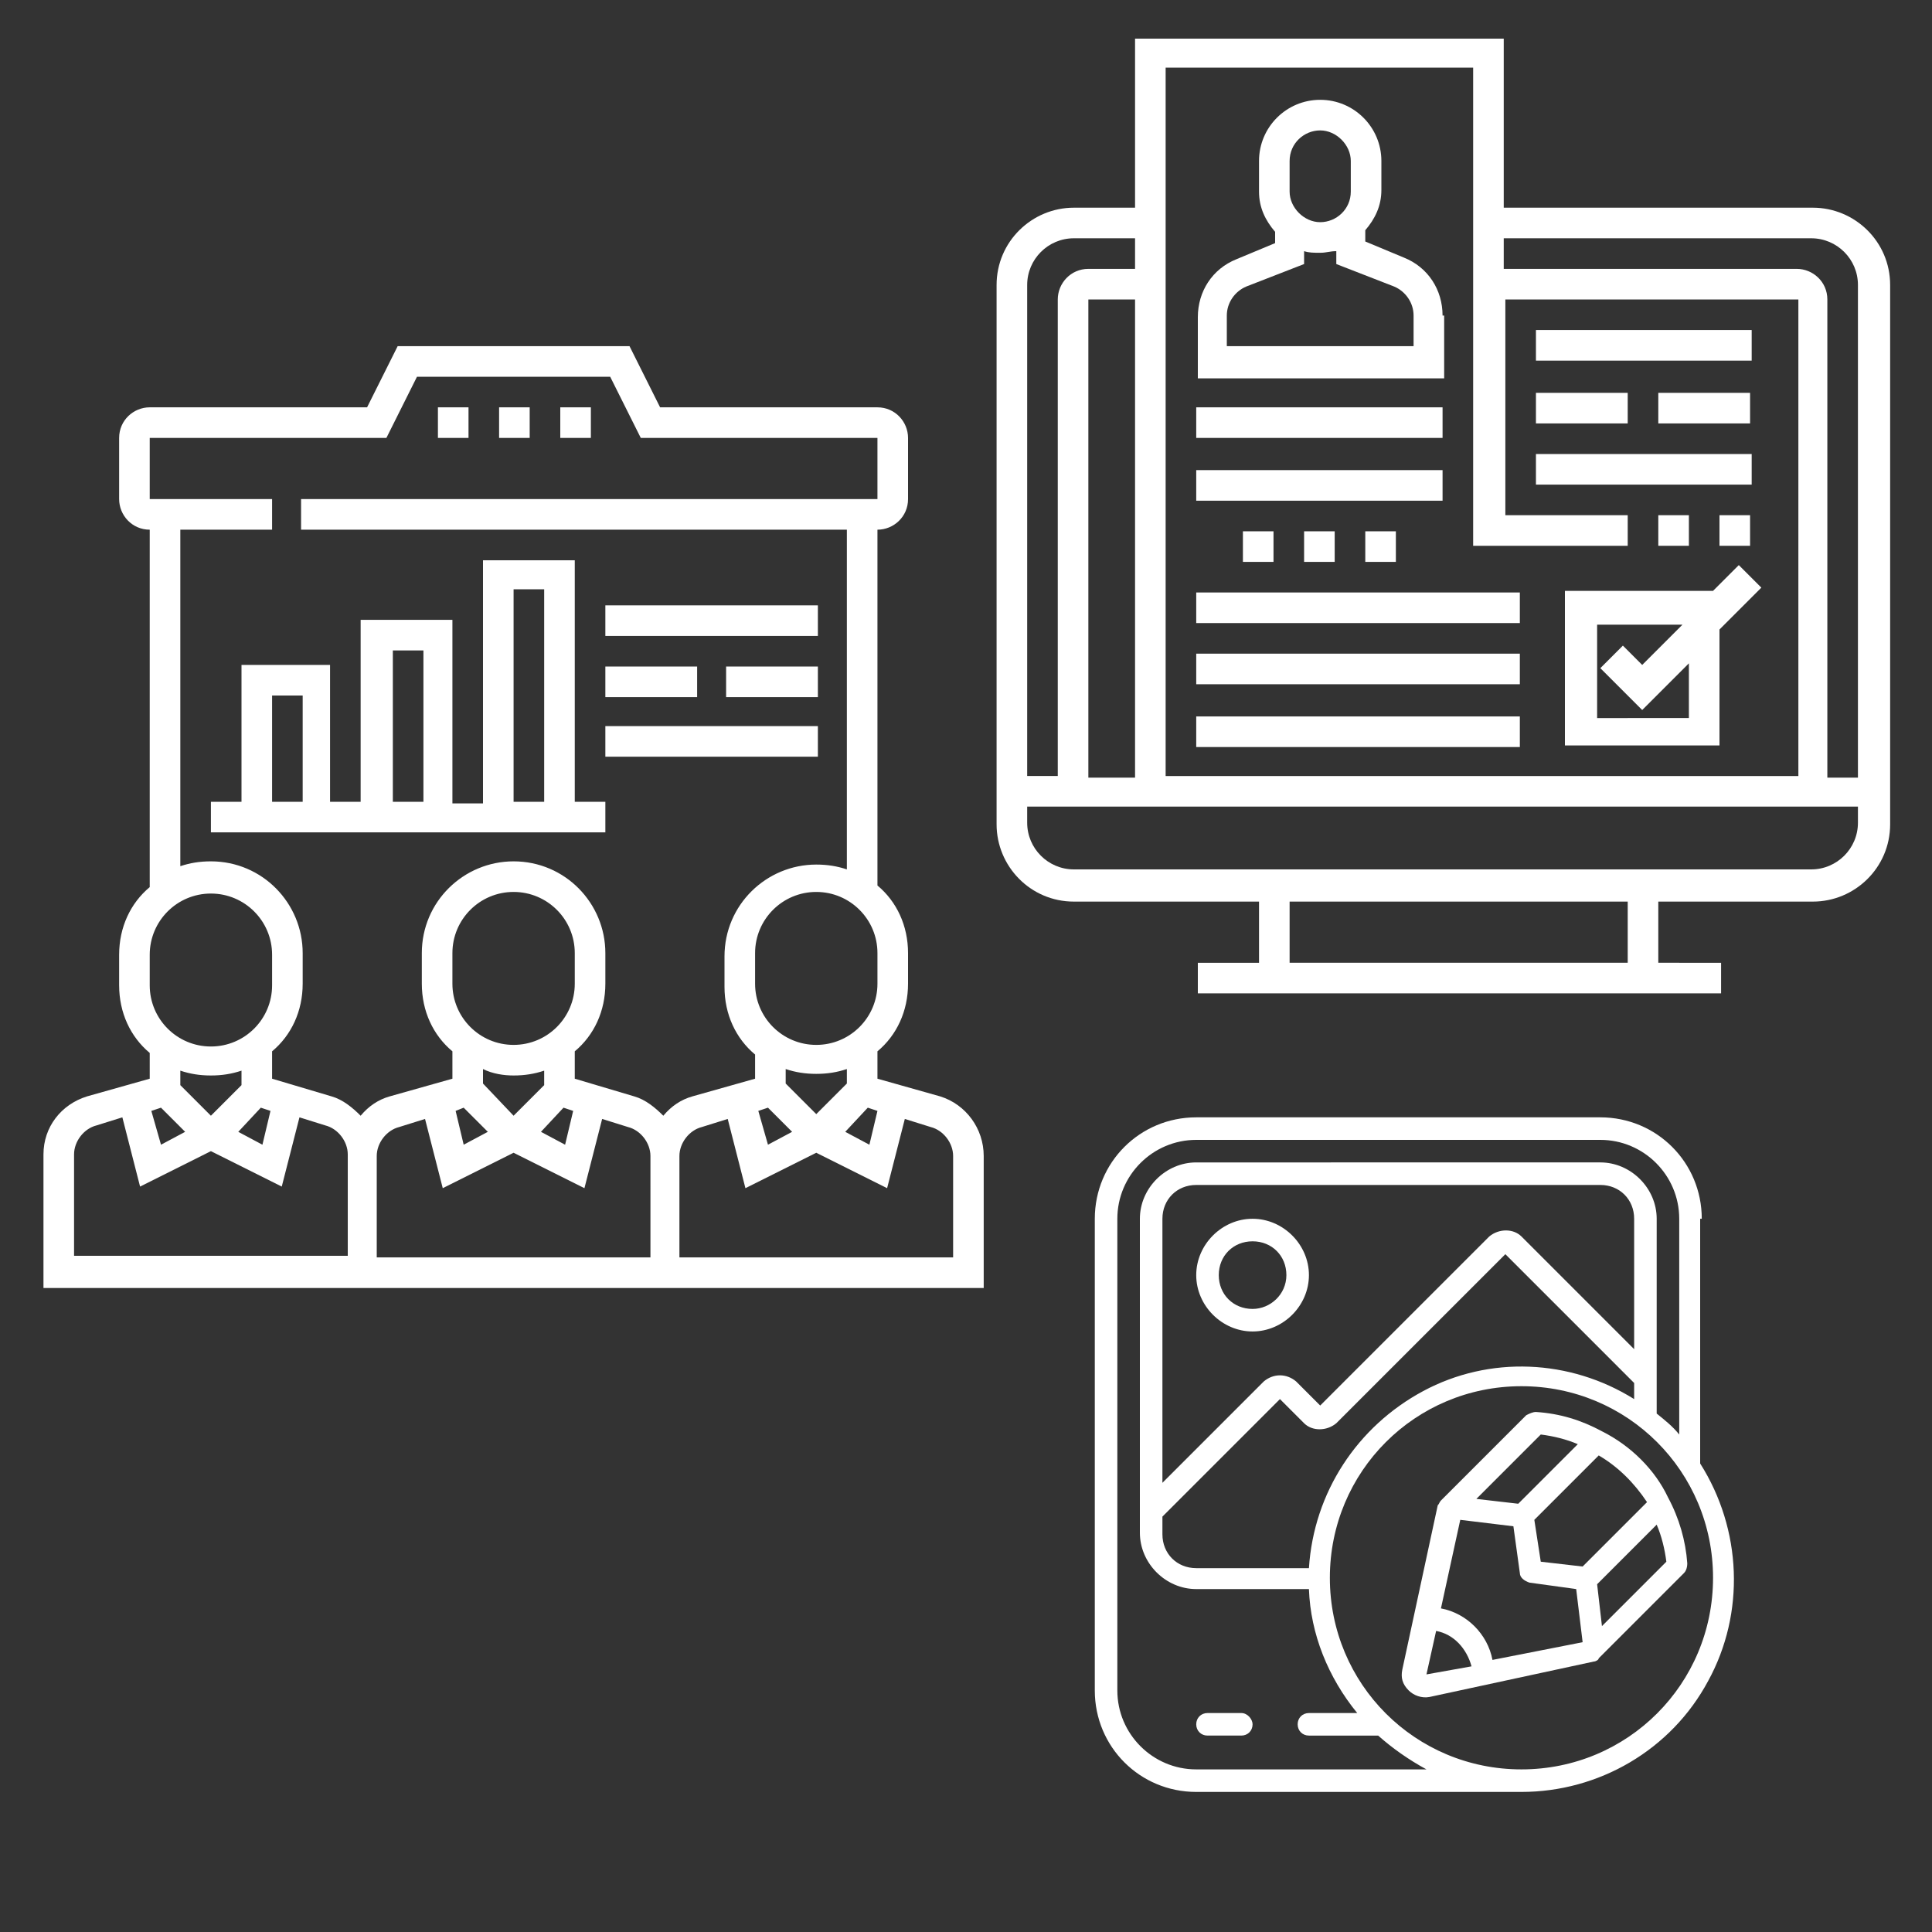 <?xml version="1.0" encoding="utf-8"?>
<!-- Generator: Adobe Illustrator 22.1.0, SVG Export Plug-In . SVG Version: 6.00 Build 0)  -->
<svg version="1.1" id="Réteg_1" xmlns="http://www.w3.org/2000/svg" xmlns:xlink="http://www.w3.org/1999/xlink" x="0px" y="0px"
	 width="120px" height="120px" viewBox="0 0 120 120" style="enable-background:new 0 0 120 120;" xml:space="preserve">
<rect x="0" y="0" width="120" height="120" fill="#333333" stroke="none"/>
<style type="text/css">
	.st0{fill:#FFFFFF;}
</style>
<g>
	<g>
		<path class="st0" d="M105.7,75.7c0-3.5-2.8-6.3-6.3-6.3H74.3c-3.5,0-6.3,2.8-6.3,6.3v29.3c0,3.5,2.8,6.3,6.3,6.3h20.2
			c4.8,0,9.3-2.6,11.6-6.9c2.3-4.2,2.1-9.4-0.5-13.5V75.7z M74.3,109.9c-2.7,0-4.9-2.2-4.9-4.9V75.7c0-2.7,2.2-4.9,4.9-4.9h25.1
			c2.7,0,4.9,2.2,4.9,4.9v13.4c-0.4-0.5-0.9-0.9-1.4-1.3V75.7c0-1.9-1.6-3.5-3.5-3.5H74.3c-1.9,0-3.5,1.6-3.5,3.5v19.5
			c0,1.9,1.6,3.5,3.5,3.5h7c0.1,2.8,1.2,5.5,3,7.7h-3c-0.4,0-0.7,0.3-0.7,0.7c0,0.4,0.3,0.7,0.7,0.7h4.3c0.9,0.8,1.9,1.5,3,2.1H74.3
			z M81.3,97.4h-7c-1.2,0-2.1-0.9-2.1-2.1v-1.1l7.3-7.3l1.5,1.5c0.5,0.5,1.4,0.5,2,0l10.5-10.5l8,8v1c-4-2.5-9-2.7-13.1-0.5
			S81.6,92.7,81.3,97.4L81.3,97.4z M101.5,83.8l-7-7c-0.5-0.5-1.4-0.5-2,0L82,87.3l-1.5-1.5c-0.6-0.5-1.4-0.5-2,0l-6.3,6.3V75.7
			c0-1.2,0.9-2.1,2.1-2.1h25.1c1.2,0,2.1,0.9,2.1,2.1V83.8z M94.5,109.9c-6.6,0-11.9-5.3-11.9-11.9c0-6.6,5.3-11.9,11.9-11.9
			c6.6,0,11.9,5.3,11.9,11.9C106.4,104.6,101.1,109.9,94.5,109.9L94.5,109.9z M94.5,109.9"/>
	</g>
	<path class="st0" d="M77.1,106.4H75c-0.4,0-0.7,0.3-0.7,0.7c0,0.4,0.3,0.7,0.7,0.7h2.1c0.4,0,0.7-0.3,0.7-0.7
		C77.8,106.8,77.5,106.4,77.1,106.4L77.1,106.4z M77.1,106.4"/>
	<path class="st0" d="M77.8,75.7c-1.9,0-3.5,1.6-3.5,3.5c0,1.9,1.6,3.5,3.5,3.5c1.9,0,3.5-1.6,3.5-3.5
		C81.3,77.3,79.7,75.7,77.8,75.7L77.8,75.7z M77.8,81.3c-1.2,0-2.1-0.9-2.1-2.1c0-1.2,0.9-2.1,2.1-2.1c1.2,0,2.1,0.9,2.1,2.1
		C79.9,80.4,78.9,81.3,77.8,81.3L77.8,81.3z M77.8,81.3"/>
	<path class="st0" d="M99.5,88.9c-1.3-0.7-2.6-1.1-4.1-1.2c-0.2,0-0.4,0.1-0.6,0.2l-5.3,5.3l0,0c-0.1,0.1-0.1,0.2-0.2,0.3l-2.2,10.2
		c-0.1,0.5,0,0.9,0.4,1.3c0.3,0.3,0.8,0.5,1.3,0.4l10.2-2.2c0.1,0,0.3-0.1,0.3-0.2l0,0l5.3-5.3c0.1-0.1,0.2-0.3,0.2-0.6
		c-0.1-1.4-0.5-2.8-1.2-4.1C102.8,91.3,101.3,89.8,99.5,88.9L99.5,88.9z M102.3,93.3l-4,4L95.7,97l-0.4-2.6l4-4
		C100.5,91.1,101.5,92.1,102.3,93.3L102.3,93.3z M95.7,89.1c0.8,0.1,1.6,0.3,2.3,0.6l-3.7,3.7l-2.6-0.3L95.7,89.1z M88.6,104
		l0.6-2.7c1.1,0.2,1.9,1.1,2.2,2.2L88.6,104z M92.7,103.1c-0.3-1.6-1.6-2.9-3.2-3.2l1.2-5.5l3.3,0.4l0.4,2.9c0,0.3,0.3,0.5,0.6,0.6
		l2.9,0.4l0.4,3.3L92.7,103.1z M99.5,101l-0.3-2.6l3.7-3.7c0.3,0.7,0.5,1.5,0.6,2.3L99.5,101z M99.5,101"/>
</g>
<g>
	<path class="st0" d="M112.6,12.9H93.4V2.4H70.5v10.5h-3.8c-2.6,0-4.8,2.1-4.8,4.8v33.5c0,2.6,2.1,4.8,4.8,4.8h11.5v3.8h-3.8v1.9
		h32.5v-1.9H103v-3.8h9.6c2.6,0,4.8-2.1,4.8-4.8V17.7C117.4,15,115.2,12.9,112.6,12.9L112.6,12.9z M91.5,4.3v29.6h9.6V32h-7.6V18.6
		h18.2v29.6H72.4v-44H91.5z M70.5,48.3h-2.9V18.6h2.9V48.3z M63.8,17.7c0-1.6,1.3-2.9,2.9-2.9h3.8v1.9h-2.9c-1.1,0-1.9,0.9-1.9,1.9
		v29.6h-1.9V17.7z M101.1,59.8h-21v-3.8h21V59.8z M115.4,51.1c0,1.6-1.3,2.9-2.9,2.9H66.7c-1.6,0-2.9-1.3-2.9-2.9v-1h51.6V51.1z
		 M113.5,48.3V18.6c0-1.1-0.9-1.9-1.9-1.9H93.4v-1.9h19.1c1.6,0,2.9,1.3,2.9,2.9v30.6H113.5z M113.5,48.3"/>
	<path class="st0" d="M89.6,19.6c0-1.6-0.9-3-2.4-3.6l-2.4-1v-0.7c0.6-0.7,1-1.5,1-2.5V10c0-2.1-1.7-3.8-3.8-3.8
		c-2.1,0-3.8,1.7-3.8,3.8v1.9c0,1,0.4,1.8,1,2.5v0.7l-2.4,1c-1.5,0.6-2.4,2-2.4,3.6v3.8h15.3V19.6z M80.1,10c0-1.1,0.9-1.9,1.9-1.9
		S83.9,9,83.9,10v1.9c0,1.1-0.9,1.9-1.9,1.9s-1.9-0.9-1.9-1.9V10z M87.7,21.5H76.2v-1.9c0-0.8,0.5-1.5,1.2-1.8l3.6-1.4v-0.8
		c0.3,0.1,0.6,0.1,1,0.1s0.6-0.1,1-0.1v0.8l3.6,1.4c0.7,0.3,1.2,1,1.2,1.8V21.5z M87.7,21.5"/>
	<rect x="95.4" y="20.5" class="st0" width="13.4" height="1.9"/>
	<rect x="95.4" y="28.2" class="st0" width="13.4" height="1.9"/>
	<rect x="103" y="24.4" class="st0" width="5.7" height="1.9"/>
	<rect x="95.4" y="24.4" class="st0" width="5.7" height="1.9"/>
	<rect x="74.3" y="25.3" class="st0" width="15.3" height="1.9"/>
	<rect x="74.3" y="29.2" class="st0" width="15.3" height="1.9"/>
	<rect x="74.3" y="40.6" class="st0" width="20.1" height="1.9"/>
	<rect x="74.3" y="36.8" class="st0" width="20.1" height="1.9"/>
	<rect x="81" y="33" class="st0" width="1.9" height="1.9"/>
	<rect x="84.8" y="33" class="st0" width="1.9" height="1.9"/>
	<rect x="77.2" y="33" class="st0" width="1.9" height="1.9"/>
	<rect x="103" y="32" class="st0" width="1.9" height="1.9"/>
	<rect x="106.8" y="32" class="st0" width="1.9" height="1.9"/>
	<rect x="74.3" y="44.5" class="st0" width="20.1" height="1.9"/>
	<path class="st0" d="M106.8,39.1l2.6-2.6l-1.4-1.4l-1.6,1.6h-9.2v9.6h9.6V39.1z M99.2,44.5v-5.7h5.3l-2.5,2.5l-1.2-1.2l-1.4,1.4
		l2.6,2.6l2.9-2.9v3.4H99.2z M99.2,44.5"/>
</g>
<g>
	<rect x="31" y="25.3" class="st0" width="1.9" height="1.9"/>
	<rect x="34.8" y="25.3" class="st0" width="1.9" height="1.9"/>
	<rect x="27.2" y="25.3" class="st0" width="1.9" height="1.9"/>
	<path class="st0" d="M58.4,68.1L54.5,67v-1.7c1.2-1,1.9-2.5,1.9-4.2v-1.9c0-1.7-0.7-3.2-1.9-4.2V32.9c1,0,1.9-0.8,1.9-1.9v-3.8
		c0-1-0.8-1.9-1.9-1.9H41l-1.9-3.8H24.7l-1.9,3.8H9.3c-1,0-1.9,0.8-1.9,1.9V31c0,1,0.8,1.9,1.9,1.9v22.2c-1.2,1-1.9,2.5-1.9,4.2v1.9
		c0,1.7,0.7,3.2,1.9,4.2V67l-3.9,1.1c-1.6,0.5-2.7,1.9-2.7,3.6V80h58.4v-8.2C61.1,70.1,60,68.6,58.4,68.1L58.4,68.1z M53.9,68.8
		l0.6,0.2l-0.5,2.1l-1.5-0.8L53.9,68.8z M52.6,67.3l-1.9,1.9l-1.9-1.9v-0.9c0.6,0.2,1.2,0.3,1.9,0.3c0.7,0,1.3-0.1,1.9-0.3V67.3z
		 M47.7,68.8l1.5,1.5l-1.5,0.8L47.1,69L47.7,68.8z M54.5,61.1c0,2.1-1.7,3.8-3.8,3.8c-2.1,0-3.8-1.7-3.8-3.8v-1.9
		c0-2.1,1.7-3.8,3.8-3.8c2.1,0,3.8,1.7,3.8,3.8V61.1z M11.2,32.9h5.7V31H9.3v-3.8H24l1.9-3.8h12l1.9,3.8h14.7V31H18.7v1.9h33.9v21.1
		c-0.6-0.2-1.2-0.3-1.9-0.3c-3.1,0-5.7,2.5-5.7,5.7v1.9c0,1.7,0.7,3.2,1.9,4.2V67l-3.9,1.1c-0.7,0.2-1.3,0.6-1.8,1.2
		c-0.5-0.5-1.1-1-1.8-1.2L35.7,67v-1.7c1.2-1,1.9-2.5,1.9-4.2v-1.9c0-3.1-2.5-5.7-5.7-5.7c-3.1,0-5.7,2.5-5.7,5.7v1.9
		c0,1.7,0.7,3.2,1.9,4.2V67l-3.9,1.1c-0.7,0.2-1.3,0.6-1.8,1.2c-0.5-0.5-1.1-1-1.8-1.2L16.9,67v-1.7c1.2-1,1.9-2.5,1.9-4.2v-1.9
		c0-3.1-2.5-5.7-5.7-5.7c-0.7,0-1.3,0.1-1.9,0.3V32.9z M40.4,78.1h-17v-6.3c0-0.8,0.6-1.6,1.4-1.8l1.6-0.5l1.1,4.3l4.4-2.2l4.4,2.2
		l1.1-4.3l1.6,0.5c0.8,0.2,1.4,1,1.4,1.8V78.1z M35,68.8l0.6,0.2l-0.5,2.1l-1.5-0.8L35,68.8z M31.9,64.9c-2.1,0-3.8-1.7-3.8-3.8
		v-1.9c0-2.1,1.7-3.8,3.8-3.8c2.1,0,3.8,1.7,3.8,3.8v1.9C35.7,63.2,34,64.9,31.9,64.9L31.9,64.9z M31.9,66.8c0.7,0,1.3-0.1,1.9-0.3
		v0.9l-1.9,1.9L30,67.3v-0.9C30.6,66.7,31.3,66.8,31.9,66.8L31.9,66.8z M28.8,68.8l1.5,1.5l-1.5,0.8L28.3,69L28.8,68.8z M16.2,68.8
		l0.6,0.2l-0.5,2.1l-1.5-0.8L16.2,68.8z M9.3,59.3c0-2.1,1.7-3.8,3.8-3.8s3.8,1.7,3.8,3.8v1.9c0,2.1-1.7,3.8-3.8,3.8
		s-3.8-1.7-3.8-3.8V59.3z M13.1,66.8c0.7,0,1.3-0.1,1.9-0.3v0.9l-1.9,1.9l-1.9-1.9v-0.9C11.8,66.7,12.4,66.8,13.1,66.8L13.1,66.8z
		 M10,68.8l1.5,1.5l-1.5,0.8L9.4,69L10,68.8z M4.6,71.7c0-0.8,0.6-1.6,1.4-1.8l1.6-0.5l1.1,4.3l4.4-2.2l4.4,2.2l1.1-4.3l1.6,0.5
		c0.8,0.2,1.4,1,1.4,1.8v6.3h-17V71.7z M59.2,78.1h-17v-6.3c0-0.8,0.6-1.6,1.4-1.8l1.6-0.5l1.1,4.3l4.4-2.2l4.4,2.2l1.1-4.3l1.6,0.5
		c0.8,0.2,1.4,1,1.4,1.8V78.1z M59.2,78.1"/>
	<path class="st0" d="M37.6,49.8h-1.9V34.8H30v15.1h-1.9V38.5h-5.7v11.3h-1.9v-8.5H15v8.5h-1.9v1.9h24.5V49.8z M31.9,36.6h1.9v13.2
		h-1.9V36.6z M24.4,40.4h1.9v9.4h-1.9V40.4z M16.9,43.2h1.9v6.6h-1.9V43.2z M16.9,43.2"/>
	<rect x="37.6" y="37.6" class="st0" width="13.2" height="1.9"/>
	<rect x="45.1" y="41.4" class="st0" width="5.7" height="1.9"/>
	<rect x="37.6" y="41.4" class="st0" width="5.7" height="1.9"/>
	<rect x="37.6" y="45.1" class="st0" width="13.2" height="1.9"/>
</g>
</svg>
